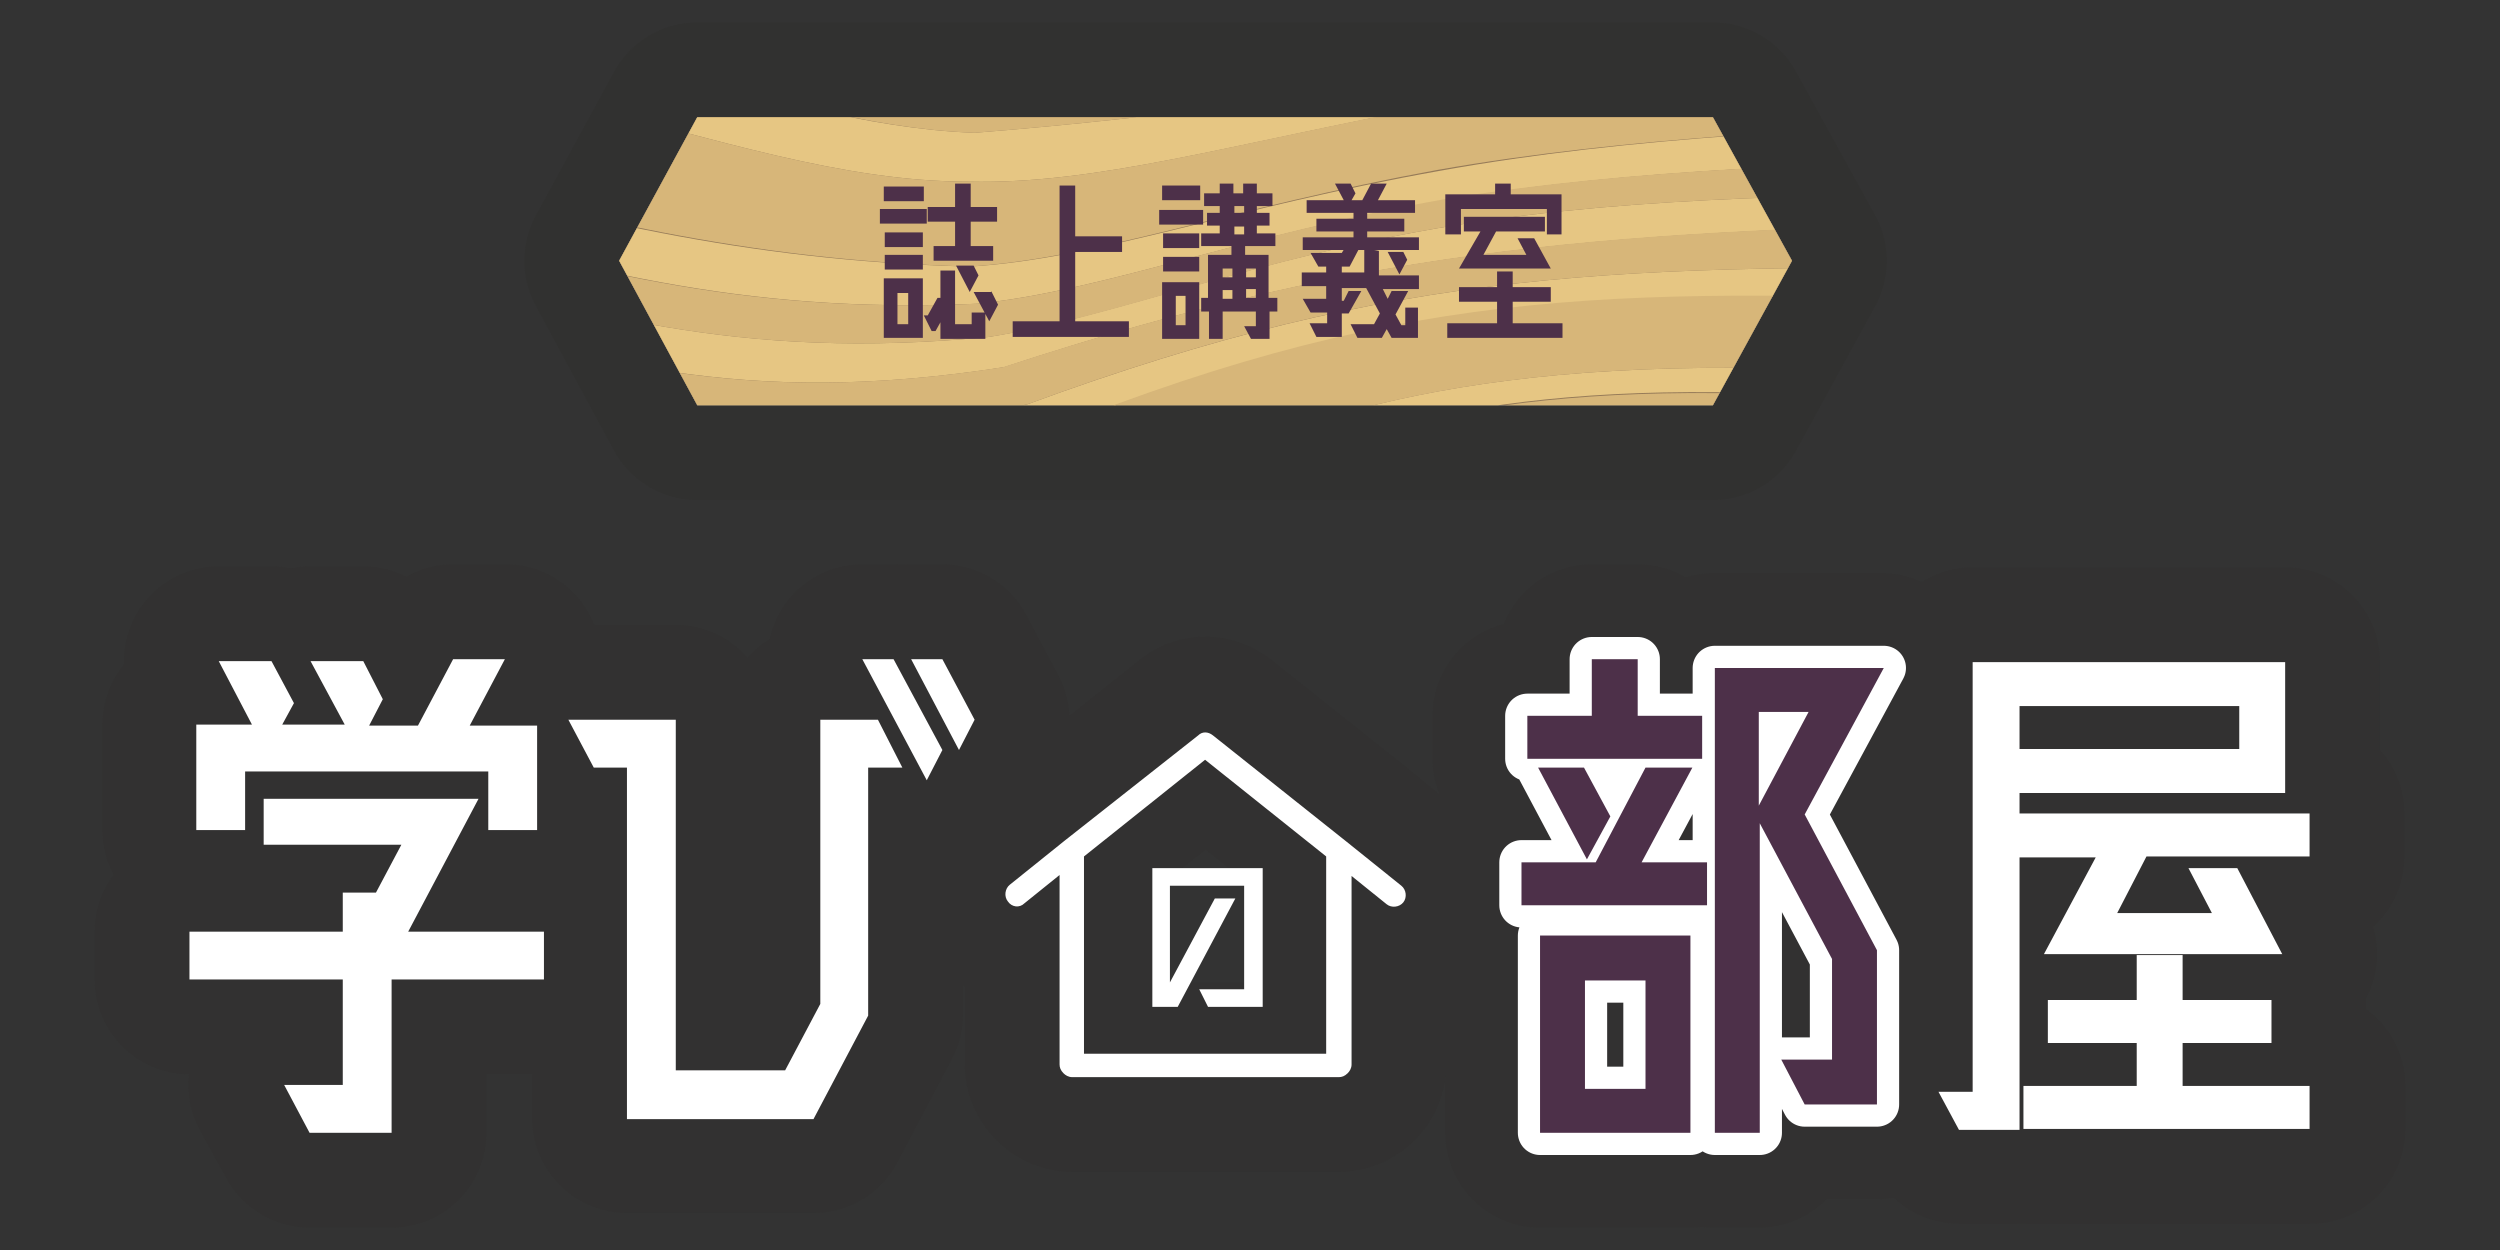 <?xml version="1.0" encoding="utf-8"?>
<svg version="1.1" xmlns="http://www.w3.org/2000/svg" xmlns:xlink="http://www.w3.org/1999/xlink" x="0px"
	 y="0px" viewBox="0 0 256 128" style="enable-background:new 0 0 256 128;" xml:space="preserve">
<rect x="0" y="0" width="256" height="128" fill="#333333" stroke="none"/>
<style type="text/css">
	.st0{opacity:0.1;}
	.st1{fill:none;stroke:#251E1C;stroke-width:19.414;stroke-linecap:round;stroke-linejoin:round;stroke-miterlimit:10;}
	.st2{fill:#FFFFFF;}
	.st3{fill:none;stroke:#FFFFFF;stroke-width:4.544;stroke-linecap:round;stroke-linejoin:round;stroke-miterlimit:10;}
	.st4{fill:#4D3049;}
	
		.st5{opacity:0.1;fill:none;stroke:#251E1C;stroke-width:19.414;stroke-linecap:round;stroke-linejoin:round;stroke-miterlimit:10;}
	.st6{opacity:0.8;}
	.st7{clip-path:url(#SVGID_00000038372385655337139430000011467317304378146979_);}
	.st8{fill:#7B592E;}
	.st9{fill:#E8CB91;}
	.st10{fill:#B0904E;}
	.st11{fill:#E0B864;}
	.st12{fill:#CDA458;}
	.st13{fill:#A08146;}
	.st14{fill:#E5B863;}
</style>
<g>
	<g class="st0">
		<polygon class="st1" points="25.1,79 50,79 50,85 55,85 55,74.2 48.1,74.2 51.8,67.5 46.4,67.5 42.9,74.2 37.8,74.2 39.2,71.6 
			37.2,67.7 31.8,67.7 35.3,74.2 28.9,74.2 30.1,72 27.8,67.7 22.4,67.7 25.8,74.2 20.2,74.2 20.2,85 25.1,85 		"/>
		<polygon class="st1" points="35.1,111.1 29,111.1 31.7,116 40.1,116 40.1,100.3 55.7,100.3 55.7,95.4 41.8,95.4 49,81.8 27,81.8 
			27,86.5 41.1,86.5 38.5,91.4 35.1,91.4 35.1,95.4 19.4,95.4 19.4,100.3 35.1,100.3 		"/>
		<polygon class="st1" points="64.2,78.6 64.2,114.5 83.3,114.5 88.9,103.9 88.9,78.6 92.4,78.6 89.8,73.7 83.9,73.7 83.9,102.9 
			80.4,109.6 69.2,109.6 69.2,73.7 58.2,73.7 60.8,78.6 		"/>
		<polygon class="st1" points="96.5,76.8 91.5,67.5 88.3,67.5 94.9,79.9 		"/>
		<polygon class="st1" points="93.3,67.5 98.2,76.8 99.8,73.7 96.5,67.5 		"/>
		<polygon class="st1" points="223.5,106.8 232.6,106.8 232.6,102.4 223.5,102.4 223.5,97.8 218.8,97.8 218.8,102.4 209.6,102.4 
			209.6,106.8 218.8,106.8 218.8,111.2 207.2,111.2 207.2,115.6 236.6,115.6 236.6,111.2 223.5,111.2 		"/>
		<path class="st1" d="M209.3,97.7h24.4l-4.6-8.8h-5l2.4,4.6h-9.7l3-5.8h16.7v-4.4h-29.7v-2.1H234V67.8h-32v43.9h-3.5l2.1,3.9h6.2
			V87.8h7.8L209.3,97.7z M206.8,72.3h22.5v4.4h-22.5V72.3z"/>
		<polygon class="st1" points="162.5,88 164.9,83.6 162.2,78.6 157.5,78.6 		"/>
		<polygon class="st1" points="155.9,92.6 174.9,92.6 174.9,88.2 168.2,88.2 173.3,78.6 168.6,78.6 163.5,88.2 155.9,88.2 		"/>
		<path class="st1" d="M173.1,116V95.8h-15.4V116H173.1z M162.3,100.3h6.2v11.1h-6.2V100.3z"/>
		<polygon class="st1" points="163,67.5 163,73.3 156.4,73.3 156.4,77.7 174.3,77.7 174.3,73.3 167.7,73.3 167.7,67.5 		"/>
		<path class="st1" d="M175.5,68.4V116h4.6V84.3l7.4,13.9v10.3h-5.2l2.4,4.6h7.4V97.3l-7.4-13.9l8-15H175.5z M180.1,82.5v-9.6h5.1
			L180.1,82.5z"/>
		<path class="st1" d="M137.9,86.1l-13.7-10.9c-0.5-0.4-1.1-0.4-1.5,0L109,86.1l-5.6,4.5c-0.5,0.4-0.6,1.2-0.2,1.7
			c0.4,0.5,1.2,0.6,1.7,0.2l3.6-2.9v19.4c0,0.3,0.1,0.6,0.4,0.9c0.2,0.2,0.5,0.4,0.9,0.4h27.3c0.3,0,0.6-0.1,0.9-0.4
			c0.2-0.2,0.4-0.5,0.4-0.9V89.7l3.6,2.9c0.5,0.4,1.3,0.3,1.7-0.2c0.4-0.5,0.3-1.3-0.2-1.7L137.9,86.1z"/>
	</g>
	<path class="st2" d="M55.7,95.4v4.9H40.1V116h-8.4l-2.6-4.9h6v-10.8H19.4v-4.9h15.7v-4h3.4l2.6-4.9H27v-4.7h22l-7.2,13.6H55.7z
		 M25.1,79v6h-5V74.2h5.7l-3.4-6.5h5.4l2.3,4.3l-1.2,2.2h6.4l-3.5-6.5h5.4l2,3.9l-1.4,2.7h5l3.6-6.8h5.3l-3.6,6.8H55V85h-5v-6H25.1z
		"/>
	<path class="st2" d="M92.4,78.6h-3.5v25.4l-5.6,10.6H64.2V78.6h-3.4l-2.6-4.9h11v35.9h11.2l3.6-6.8V73.7h5.9L92.4,78.6z M88.3,67.5
		h3.2l5,9.3l-1.6,3.1L88.3,67.5z M96.5,67.5l3.3,6.2l-1.6,3.1l-4.9-9.3H96.5z"/>
	<path class="st2" d="M214.6,87.8h-7.8v27.9h-6.2l-2.1-3.9h3.5V67.8h32v13.4h-27.2v2.1h29.7v4.4h-16.7l-3,5.8h9.7l-2.4-4.6h5
		l4.6,8.8h-24.4L214.6,87.8z M229.3,72.3h-22.5v4.4h22.5V72.3z M223.5,111.2h13v4.4h-29.3v-4.4h11.6v-4.4h-9.1v-4.4h9.1v-4.6h4.7
		v4.6h9.1v4.4h-9.1V111.2z"/>
	<g>
		<g>
			<path class="st2" d="M173.3,78.6l-5.2,9.7h6.7v4.4h-19v-4.4h7.6l5.1-9.7H173.3z M174.3,73.3v4.4h-17.9v-4.4h6.6v-5.8h4.7v5.8
				H174.3z M162.5,88l-5-9.4h4.7l2.7,5L162.5,88z M173.1,116h-15.4V95.8h15.4V116z M162.3,111.5h6.2v-11.1h-6.2V111.5z M184.8,83.4
				l7.4,13.9v15.8h-7.4l-2.4-4.6h5.2V98.2l-7.4-13.9V116h-4.6V68.4h17.3L184.8,83.4z M180.1,82.5l5.1-9.6h-5.1V82.5z"/>
		</g>
		<g>
			<path class="st3" d="M173.3,78.6l-5.2,9.7h6.7v4.4h-19v-4.4h7.6l5.1-9.7H173.3z M174.3,73.3v4.4h-17.9v-4.4h6.6v-5.8h4.7v5.8
				H174.3z M162.5,88l-5-9.4h4.7l2.7,5L162.5,88z M173.1,116h-15.4V95.8h15.4V116z M162.3,111.5h6.2v-11.1h-6.2V111.5z M184.8,83.4
				l7.4,13.9v15.8h-7.4l-2.4-4.6h5.2V98.2l-7.4-13.9V116h-4.6V68.4h17.3L184.8,83.4z M180.1,82.5l5.1-9.6h-5.1V82.5z"/>
		</g>
		<g>
			<path class="st4" d="M173.3,78.6l-5.2,9.7h6.7v4.4h-19v-4.4h7.6l5.1-9.7H173.3z M174.3,73.3v4.4h-17.9v-4.4h6.6v-5.8h4.7v5.8
				H174.3z M162.5,88l-5-9.4h4.7l2.7,5L162.5,88z M173.1,116h-15.4V95.8h15.4V116z M162.3,111.5h6.2v-11.1h-6.2V111.5z M184.8,83.4
				l7.4,13.9v15.8h-7.4l-2.4-4.6h5.2V98.2l-7.4-13.9V116h-4.6V68.4h17.3L184.8,83.4z M180.1,82.5l5.1-9.6h-5.1V82.5z"/>
		</g>
	</g>
	<g>
		<g id="_x31_3_00000045600692319419787670000017524663341453985709_">
			<path class="st2" d="M104.9,92.5l3.6-2.9v19.4c0,0.3,0.1,0.6,0.4,0.9c0.2,0.2,0.5,0.4,0.9,0.4h27.3c0.3,0,0.6-0.1,0.9-0.4
				c0.2-0.2,0.4-0.5,0.4-0.9V89.7l3.6,2.9c0.5,0.4,1.3,0.3,1.7-0.2c0.4-0.5,0.3-1.3-0.2-1.7l-5.6-4.5l0,0l-13.7-10.9
				c-0.5-0.4-1.1-0.4-1.5,0L109,86.1l0,0l-5.6,4.5c-0.5,0.4-0.6,1.2-0.2,1.7C103.6,92.9,104.4,93,104.9,92.5z M135.8,87.7v20.2H111
				V87.7l12.4-9.9L135.8,87.7z"/>
		</g>
		<g>
			<path class="st2" d="M129.1,103.1h-5.4l-0.9-1.8h4.6V90.7h-7.6v9.9l4.6-8.6h2.1l-5.9,11.1h-2.6V88.9h11.3V103.1z"/>
		</g>
	</g>
	<g>
		<polygon class="st5" points="63.4,26.7 71.4,41.5 175.4,41.5 183.5,26.7 175.4,12 71.4,12 		"/>
		<g>
			<g>
				<polygon class="st2" points="175.4,12 71.4,12 63.4,26.7 71.4,41.5 175.4,41.5 183.5,26.7 				"/>
			</g>
			<g>
				<g class="st6">
					<defs>
						<polygon id="SVGID_1_" class="st6" points="175.4,12 71.4,12 63.4,26.7 71.4,41.5 175.4,41.5 183.5,26.7 						"/>
					</defs>
					<clipPath id="SVGID_00000104708514203072195970000008898960309954957194_">
						<use xlink:href="#SVGID_1_"  style="overflow:visible;"/>
					</clipPath>
					<g style="clip-path:url(#SVGID_00000104708514203072195970000008898960309954957194_);">
						<path class="st8" d="M44.3,51c-6,0-10.9-4.9-10.9-10.9l0-23.2l4.6-0.3l-4.6-0.1v-3.1c0-6,4.9-10.9,10.9-10.9l158.2,0
							c3,0,5.7,1.2,7.7,3.2c0,0,2.8,2.8,3.2,6.8c0,0.1-3.5,0.3-3.5,0.3c0,0.1,3.5,0.2,3.5,0.2c0,0,0,0.1,0,0.2c0,0.1,0,0.2,0,0.2
							c0,1.5,0,3,0,4.5c0,0.1-8.5,0.1-8.5,0.2c0,0.1,8.5,0.3,8.5,0.4c0,6,0,12.1,0,18.1c0,0.1-8.5,0.2-8.5,0.2
							c0,0.1,8.5,0.1,8.5,0.2c0,1,0,2.1,0,3.1c0,6-4.9,10.9-10.9,10.9L44.3,51z"/>
						<g>
							<path class="st9" d="M181.1,6.4c8.4-0.8,17-1.5,25.8-2.2c-1.3-0.7-2.9-1-4.4-1l-23.6,0c-7.5,1.1-14.7,2.2-21.8,3.3L181.1,6.4
								z"/>
							<path class="st10" d="M209.4,22.7c1.1,0,2.2,0,3.3-0.1v-3.2c-1.1,0-2.2,0.1-3.3,0.1V22.7z"/>
							<path class="st9" d="M129.1,6.4c8.3-0.9,16.5-2,24.9-3.3l-80.2,0c4.6,1.2,9,2.3,13.3,3.3L129.1,6.4z"/>
							<path class="st10" d="M209.4,13.4v2.6c1.1,0,2.2-0.1,3.3-0.2v-2.4c0,0,0-0.1,0-0.1l-3.3-0.2
								C209.4,13.1,209.4,13.2,209.4,13.4z"/>
							<path class="st10" d="M94.3,47.1l-30,0C73.7,48.7,83,49,94.3,47.1z"/>
							<path class="st9" d="M34.1,25l0,4.5c1.1,0.3,2.2,0.6,3.3,0.9v-4.5C36.3,25.6,35.2,25.3,34.1,25z"/>
							<path class="st10" d="M209.4,31.1c1.1,0,2.2,0.1,3.3,0.1v-3.7c-1.1,0-2.2,0-3.3,0V31.1z"/>
							<path class="st10" d="M209.3,12c0,0.2,0.1,0.4,0.1,0.6l3.3-0.2c0-0.2,0-0.4-0.1-0.5C211.5,11.9,210.4,12,209.3,12z"/>
							<path class="st10" d="M212.7,39.9c-1.1-0.1-2.2-0.2-3.3-0.3v0.6c0,0.9-0.2,1.8-0.5,2.7c1.1,0.1,2.2,0.3,3.3,0.4
								c0.3-1,0.5-2,0.5-3.1V39.9z"/>
							<path class="st10" d="M139.7,47.1c-3.2,1-6.2,2.1-9,3.3l22.1,0c2.3-1.4,4.9-2.5,7.9-3.3L139.7,47.1z"/>
							<path class="st9" d="M36.8,6.5c1.5,0.2,3,0.4,4.5,0.7c0.9-0.5,2-0.7,3-0.7l20.3,0c-2.1-0.5-4.3-1.1-6.5-1.6
								c-2.7-0.7-5.4-1.2-8.1-1.7l-5.7,0C41.4,3.1,38.7,4.4,36.8,6.5z"/>
							<path class="st10" d="M161.8,50.3l27.3,0C177.7,47,169.1,47.5,161.8,50.3z"/>
							<path class="st10" d="M123.7,47.1c-2.8,1.1-5.4,2.2-8,3.3l7.9,0c2.6-1.1,5.3-2.2,8.1-3.3L123.7,47.1z"/>
							<path class="st9" d="M37.4,21.5v-4.6l-3.3,0.2v3.5C35.2,20.9,36.3,21.2,37.4,21.5z"/>
							<path class="st10" d="M202.5,47.1l-22.7,0c4.4,0.7,9.4,1.7,14.7,3.3l8,0c3.4,0,6.4-1.7,8.3-4.2c-1.3-0.2-2.6-0.4-3.9-0.6
								C205.7,46.5,204.2,47.1,202.5,47.1z"/>
							<path class="st9" d="M34.1,15.9v0.2l0.9,0C34.7,16.1,34.4,16,34.1,15.9z"/>
							<path class="st9" d="M37.4,40.1l0-4c-1.1-0.3-2.2-0.6-3.3-0.9l0,4.3c1.1,0.3,2.2,0.6,3.3,0.9C37.4,40.3,37.4,40.2,37.4,40.1z
								"/>
							<path class="st11" d="M41.3,7.1C46.8,8,52.4,9,58.2,10.5c15.2,3.7,28,8.1,41,8.1c13.1,0.3,26.6-3.8,48.4-7.9
								c10.8-2,22-3.3,33.6-4.4l-24,0C138,9.3,119.9,12,99.8,13.6c-11.1-0.4-22.4-3.9-35.2-7.2l-20.3,0C43.2,6.4,42.2,6.7,41.3,7.1z
								"/>
							<path class="st11" d="M209.4,39.5c-48.8-5-69.4,1.1-85.7,7.5l8,0c15.4-5.7,35.8-9.7,77.2-4.3c0.3-0.8,0.5-1.7,0.5-2.7V39.5z"
								/>
							<path class="st11" d="M129.1,6.4l-42.1,0c4.8,1,9.4,1.9,14,2.2C110.7,8.2,120,7.4,129.1,6.4z"/>
							<path class="st11" d="M99.3,27.3C75.7,26.7,59.1,22.2,38,16.9l-0.6,0v4.6c21.7,5.8,37.9,10.7,62.7,9.6
								c13.3-1.4,26.8-7,47.8-10.6c20-3.4,39.9-3.6,61.6-4.5v-2.6c0-0.1,0-0.3,0-0.4l-2.7-0.2l2.7-0.2c0-0.2,0-0.4-0.1-0.6
								c-21.9,1.3-42.1,1.9-62,5.5C126,21.3,112.5,26.5,99.3,27.3z"/>
							<path class="st11" d="M139.7,47.1l21.1,0c1.6-0.4,3.3-0.7,5.2-0.9c2.9-0.2,7.7,0,13.8,0.9l22.7,0c1.7,0,3.2-0.6,4.4-1.6
								C173.3,40.4,154.1,42.6,139.7,47.1z"/>
							<path class="st11" d="M209.4,31.1v-3.6c-43.5-0.4-65.8-0.2-104.2,13.9c-28.4,6.4-43.4,1.6-67.9-5.3l0,4c0,0.1,0,0.2,0,0.3
								c10.1,2.8,18.6,5.2,26.9,6.7l30,0c4.1-0.7,8.5-1.7,13.2-3C145.5,29,166.7,29.7,209.4,31.1z"/>
							<path class="st11" d="M102.8,37.6c38.7-12.7,62.4-13.9,106.7-14.9v-3.2c-21.4,0.6-40.8,0.4-60.7,3.6
								c-20.6,3.4-34.2,9.2-47.5,11.4c-25.8,2.5-41.6-2.4-63.9-8.6v4.5C60.5,37,75.9,41.8,102.8,37.6z"/>
							<path class="st12" d="M209.4,19.5c1.1,0,2.2-0.1,3.3-0.1v-0.6l-3.3-0.1V19.5z"/>
							<path class="st13" d="M212.7,17.3v-1.6c-1.1,0.1-2.2,0.1-3.3,0.2v1.5L212.7,17.3z"/>
							<path class="st14" d="M34.1,20.6V25c1.1,0.3,2.2,0.6,3.3,0.9l0-4.4C36.3,21.2,35.2,20.9,34.1,20.6z"/>
							<path class="st12" d="M100.1,31.1c-24.8,1.1-41-3.7-62.7-9.6l0,4.4c22.3,6.2,38.1,11.1,63.9,8.6c13.3-2.1,26.9-8,47.5-11.4
								c19.9-3.2,39.3-3,60.7-3.6v-0.9L195.8,18l13.7-0.6v-1.5c-21.7,1-41.6,1.2-61.6,4.5C126.9,24.1,113.4,29.7,100.1,31.1z"/>
							<path class="st14" d="M37.4,13.4c0-2.7,1.6-5.1,3.9-6.2c-1.5-0.2-3-0.4-4.5-0.7c-1.7,1.8-2.7,4.2-2.7,6.9l0,2.6
								c0.3,0.1,0.6,0.2,0.9,0.2l2.3,0.1V13.4z"/>
							<path class="st13" d="M202.5,6.4c3.4,0,6.2,2.4,6.8,5.6c1.1-0.1,2.2-0.1,3.3-0.2c-0.5-3.4-2.7-6.2-5.6-7.7
								c-8.8,0.8-17.4,1.4-25.8,2.2L202.5,6.4z"/>
							<path class="st12" d="M99.2,18.6c-13,0-25.8-4.4-41-8.1C52.4,9,46.8,8,41.3,7.1c-2.3,1.1-3.9,3.5-3.9,6.2v2.9l6.6,0.3l-6,0.3
								c21.1,5.3,37.7,9.8,61.3,10.5c13.2-0.9,26.6-6,47.9-9.9c19.9-3.5,40.2-4.1,62-5.5c-0.6-3.2-3.4-5.6-6.8-5.6l-21.4,0
								c-11.5,1.1-22.7,2.4-33.6,4.4C125.7,14.8,112.3,18.9,99.2,18.6z"/>
							<path class="st14" d="M58.1,4.8c2.2,0.5,4.4,1,6.5,1.6l22.4,0c-4.3-0.9-8.7-2.1-13.3-3.3L50,3.1C52.7,3.6,55.4,4.2,58.1,4.8z
								"/>
							<path class="st14" d="M157.1,6.4c7.1-1.1,14.3-2.2,21.8-3.3l-24.9,0c-8.4,1.2-16.6,2.3-24.9,3.3L157.1,6.4z"/>
							<path class="st12" d="M157.1,6.4l-28,0c-9.2,1-18.4,1.8-28.1,2.2c-4.6-0.3-9.3-1.1-14-2.2l-22.4,0
								c12.8,3.2,24.1,6.8,35.2,7.2C119.9,12,138,9.3,157.1,6.4z"/>
							<path class="st13" d="M209.4,27.5c1.1,0,2.2,0,3.3,0v-4.9c-1.1,0-2.2,0-3.3,0.1V27.5z"/>
							<path class="st14" d="M37.4,30.4c-1.1-0.3-2.2-0.6-3.3-0.9v5.7c1.1,0.3,2.2,0.6,3.3,0.9V30.4z"/>
							<path class="st12" d="M105.2,41.4c38.3-14.1,60.7-14.3,104.2-13.9v-4.8c-44.2,0.9-67.9,2.2-106.7,14.9
								c-26.9,4.2-42.3-0.6-65.4-7.2v5.7C61.9,43,76.9,47.8,105.2,41.4z"/>
							<path class="st13" d="M209.4,36.3l3.3-0.1v-5c-1.1,0-2.2-0.1-3.3-0.1V36.3z"/>
							<path class="st13" d="M94.3,47.1c-11.3,1.9-20.6,1.6-30,0l-19.9,0c-3.7,0-6.8-3-6.9-6.7c-1.1-0.3-2.2-0.6-3.3-0.9v0.6
								c0,5.6,4.6,10.2,10.2,10.2l71.4,0c2.6-1.1,5.3-2.2,8-3.3L94.3,47.1z"/>
							<path class="st13" d="M209.4,39.5c1.1,0.1,2.2,0.2,3.3,0.3v-2.5l-3.3-0.1V39.5z"/>
							<path class="st12" d="M44.3,47.1l19.9,0c-8.3-1.4-16.8-3.9-26.9-6.7C37.6,44.1,40.6,47.1,44.3,47.1z"/>
							<path class="st12" d="M209.4,39.5v-2.3l-15-0.5l15-0.5v-5.2c-42.7-1.5-64-2.1-101.9,13c-4.7,1.3-9.1,2.3-13.2,3l29.4,0
								C140.1,40.6,160.6,34.5,209.4,39.5z"/>
							<path class="st13" d="M208.9,42.8c-0.4,1.1-1.1,2-2,2.7c1.3,0.2,2.6,0.4,3.9,0.6c0.6-0.9,1.1-1.8,1.5-2.9
								C211.1,43.1,210,42.9,208.9,42.8z"/>
							<path class="st13" d="M131.7,47.1c-2.8,1-5.5,2.1-8.1,3.3l7.2,0c2.8-1.2,5.8-2.3,9-3.3L131.7,47.1z"/>
							<path class="st12" d="M131.7,47.1l8.1,0c14.4-4.5,33.5-6.7,67.1-1.6c0.9-0.7,1.6-1.7,2-2.7C167.5,37.4,147.1,41.4,131.7,47.1
								z"/>
							<path class="st13" d="M160.8,47.1c-3,0.8-5.6,1.9-7.9,3.3l8.9,0c7.3-2.8,15.9-3.3,27.3,0l5.3,0c-5.3-1.5-10.3-2.6-14.7-3.3
								L160.8,47.1z"/>
							<path class="st12" d="M166,46.2c-1.9,0.2-3.6,0.5-5.2,0.9l19,0C173.7,46.1,168.9,45.9,166,46.2z"/>
							<ellipse class="st9" cx="128.2" cy="47.1" rx="34.8" ry="0.7"/>
						</g>
					</g>
				</g>
				<g>
					<path class="st4" d="M94.9,21.4v1.5l-4.8,0v-1.5H94.9z M94.6,19.1v1.5l-4.1,0v-1.5L94.6,19.1z M94.5,34.6h-4l0-6.1l4,0V34.6z
						 M94.5,23.8v1.5l-3.9,0v-1.5L94.5,23.8z M90.6,27.6v-1.5h3.9v1.5L90.6,27.6z M91.9,33.2h1.1V30h-1.1V33.2z M99.5,33.2V32h1.4
						l0,2.7h-4.6V33l-0.5,0.9h-0.4l-0.8-1.6h0.4l1-1.8h0.3v-2.8h1.5v5.5L99.5,33.2z M97.8,25.2v-2.5l-2.8,0v-1.5h2.8v-2.4h1.6v2.4
						h2.7v1.5l-2.7,0v2.5l2.3,0v1.5l-6.1,0v-1.5H97.8z M99.3,29.9l-1.4-2.7h1.8l0.5,1L99.3,29.9z M101.5,29.8l0.7,1.4l-0.9,1.7
						l-1.6-3H101.5z"/>
					<path class="st4" d="M110.2,32.9h5.4v1.6l-11.9,0v-1.6l4.8,0V19h1.6l0,5.2h4.8v1.6h-4.8V32.9z"/>
					<path class="st4" d="M123.2,21.5V23l-4.5,0v-1.5L123.2,21.5z M122.9,19v1.5l-3.9,0V19L122.9,19z M122.8,34.7l-3.8,0v-5.8l3.8,0
						L122.8,34.7z M122.8,23.9v1.5l-3.7,0v-1.5L122.8,23.9z M119.1,27.8v-1.5l3.7,0l0,1.5L119.1,27.8z M120.4,33.3h1l0-3h-1V33.3z
						 M130.8,30.5v1.4H130v2.8h-1.9l-0.7-1.3h1.2v-1.5l-3.4,0v2.8h-1.4v-2.8H123v-1.4h0.7v-4.4h2.4v-0.9l-3.1,0l0-1.3h1.9v-0.8
						l-1.3,0v-1.3h1.3v-0.7h-1.6v-1.3h1.6v-1h1.4v1h1l0-1l1.4,0v1h1.6v1.3l-1.6,0v0.7l1.3,0v1.3h-1.3v0.8h1.9v1.3l-3.1,0l0,0.9
						l2.4,0v4.4H130.8z M126.2,27.5h-1v0.9l1,0V27.5z M125.2,29.7v0.9h1v-0.9H125.2z M126.4,21.1v0.7h1v-0.7H126.4z M126.4,23.2v0.8
						h1v-0.8H126.4z M128.6,27.5h-1v0.9h1V27.5z M127.6,30.5h1v-0.9h-1V30.5z"/>
					<path class="st4" d="M140.1,24.3l5.2,0v1.3l-11.9,0v-1.3l5.2,0v-0.6h-3.8v-1.3h3.8v-0.6l-4.8,0v-1.3h3.8l-0.9-1.7h1.6l0.5,1
						l-0.4,0.7l1.1,0l0.9-1.7h1.6l-0.9,1.7l3.8,0v1.3l-4.9,0v0.6h3.8v1.3h-3.8V24.3z M141.2,25.7v2.5l4.1,0v1.4l-3.7,0l0.5,1
						l0.4-0.8h1.7l-1.3,2.4l0.6,1.1l0.4,0v-1.8h1.3l0,3.1l-2.7,0l-0.5-0.9l-0.5,0.9H139l-0.7-1.4h2.4l0.6-1.1l-1.4-2.6l-2.5,0v1.3
						h0.2l0.5-1h1.3l-1.3,2.3h-0.7v2.4h-2.6l-0.7-1.4h1.8v-1.1l-1.7,0l-0.8-1.4l2.4,0v-1.3h-2.5v-1.4h2.5v-0.6H135l-0.8-1.4h3.2
						l0.3-0.5h1.5l-1,1.9h-0.8v0.6h2.3v-2.5L141.2,25.7z M143.7,25.8l0.4,0.8l-0.8,1.5l-1.2-2.3H143.7z"/>
					<path class="st4" d="M160,24h-1.6v-2.6l-8.8,0V24l-1.6,0v-4.1l5.1,0v-1.1h1.6v1.1l5.2,0V24z M154.9,30.9v2.2h5.1l0,1.5l-11.8,0
						v-1.5l5.1,0v-2.2l-3.9,0v-1.5l3.9,0v-1.6h1.6v1.6l3.9,0v1.5L154.9,30.9z M151.6,23.7h-1.7v-1.5l8.3,0v1.5l-5,0l-1.3,2.4l4.4,0
						l-0.9-1.7h1.7l1.7,3.1l-9.4,0L151.6,23.7z"/>
				</g>
			</g>
		</g>
	</g>
</g>
</svg>
